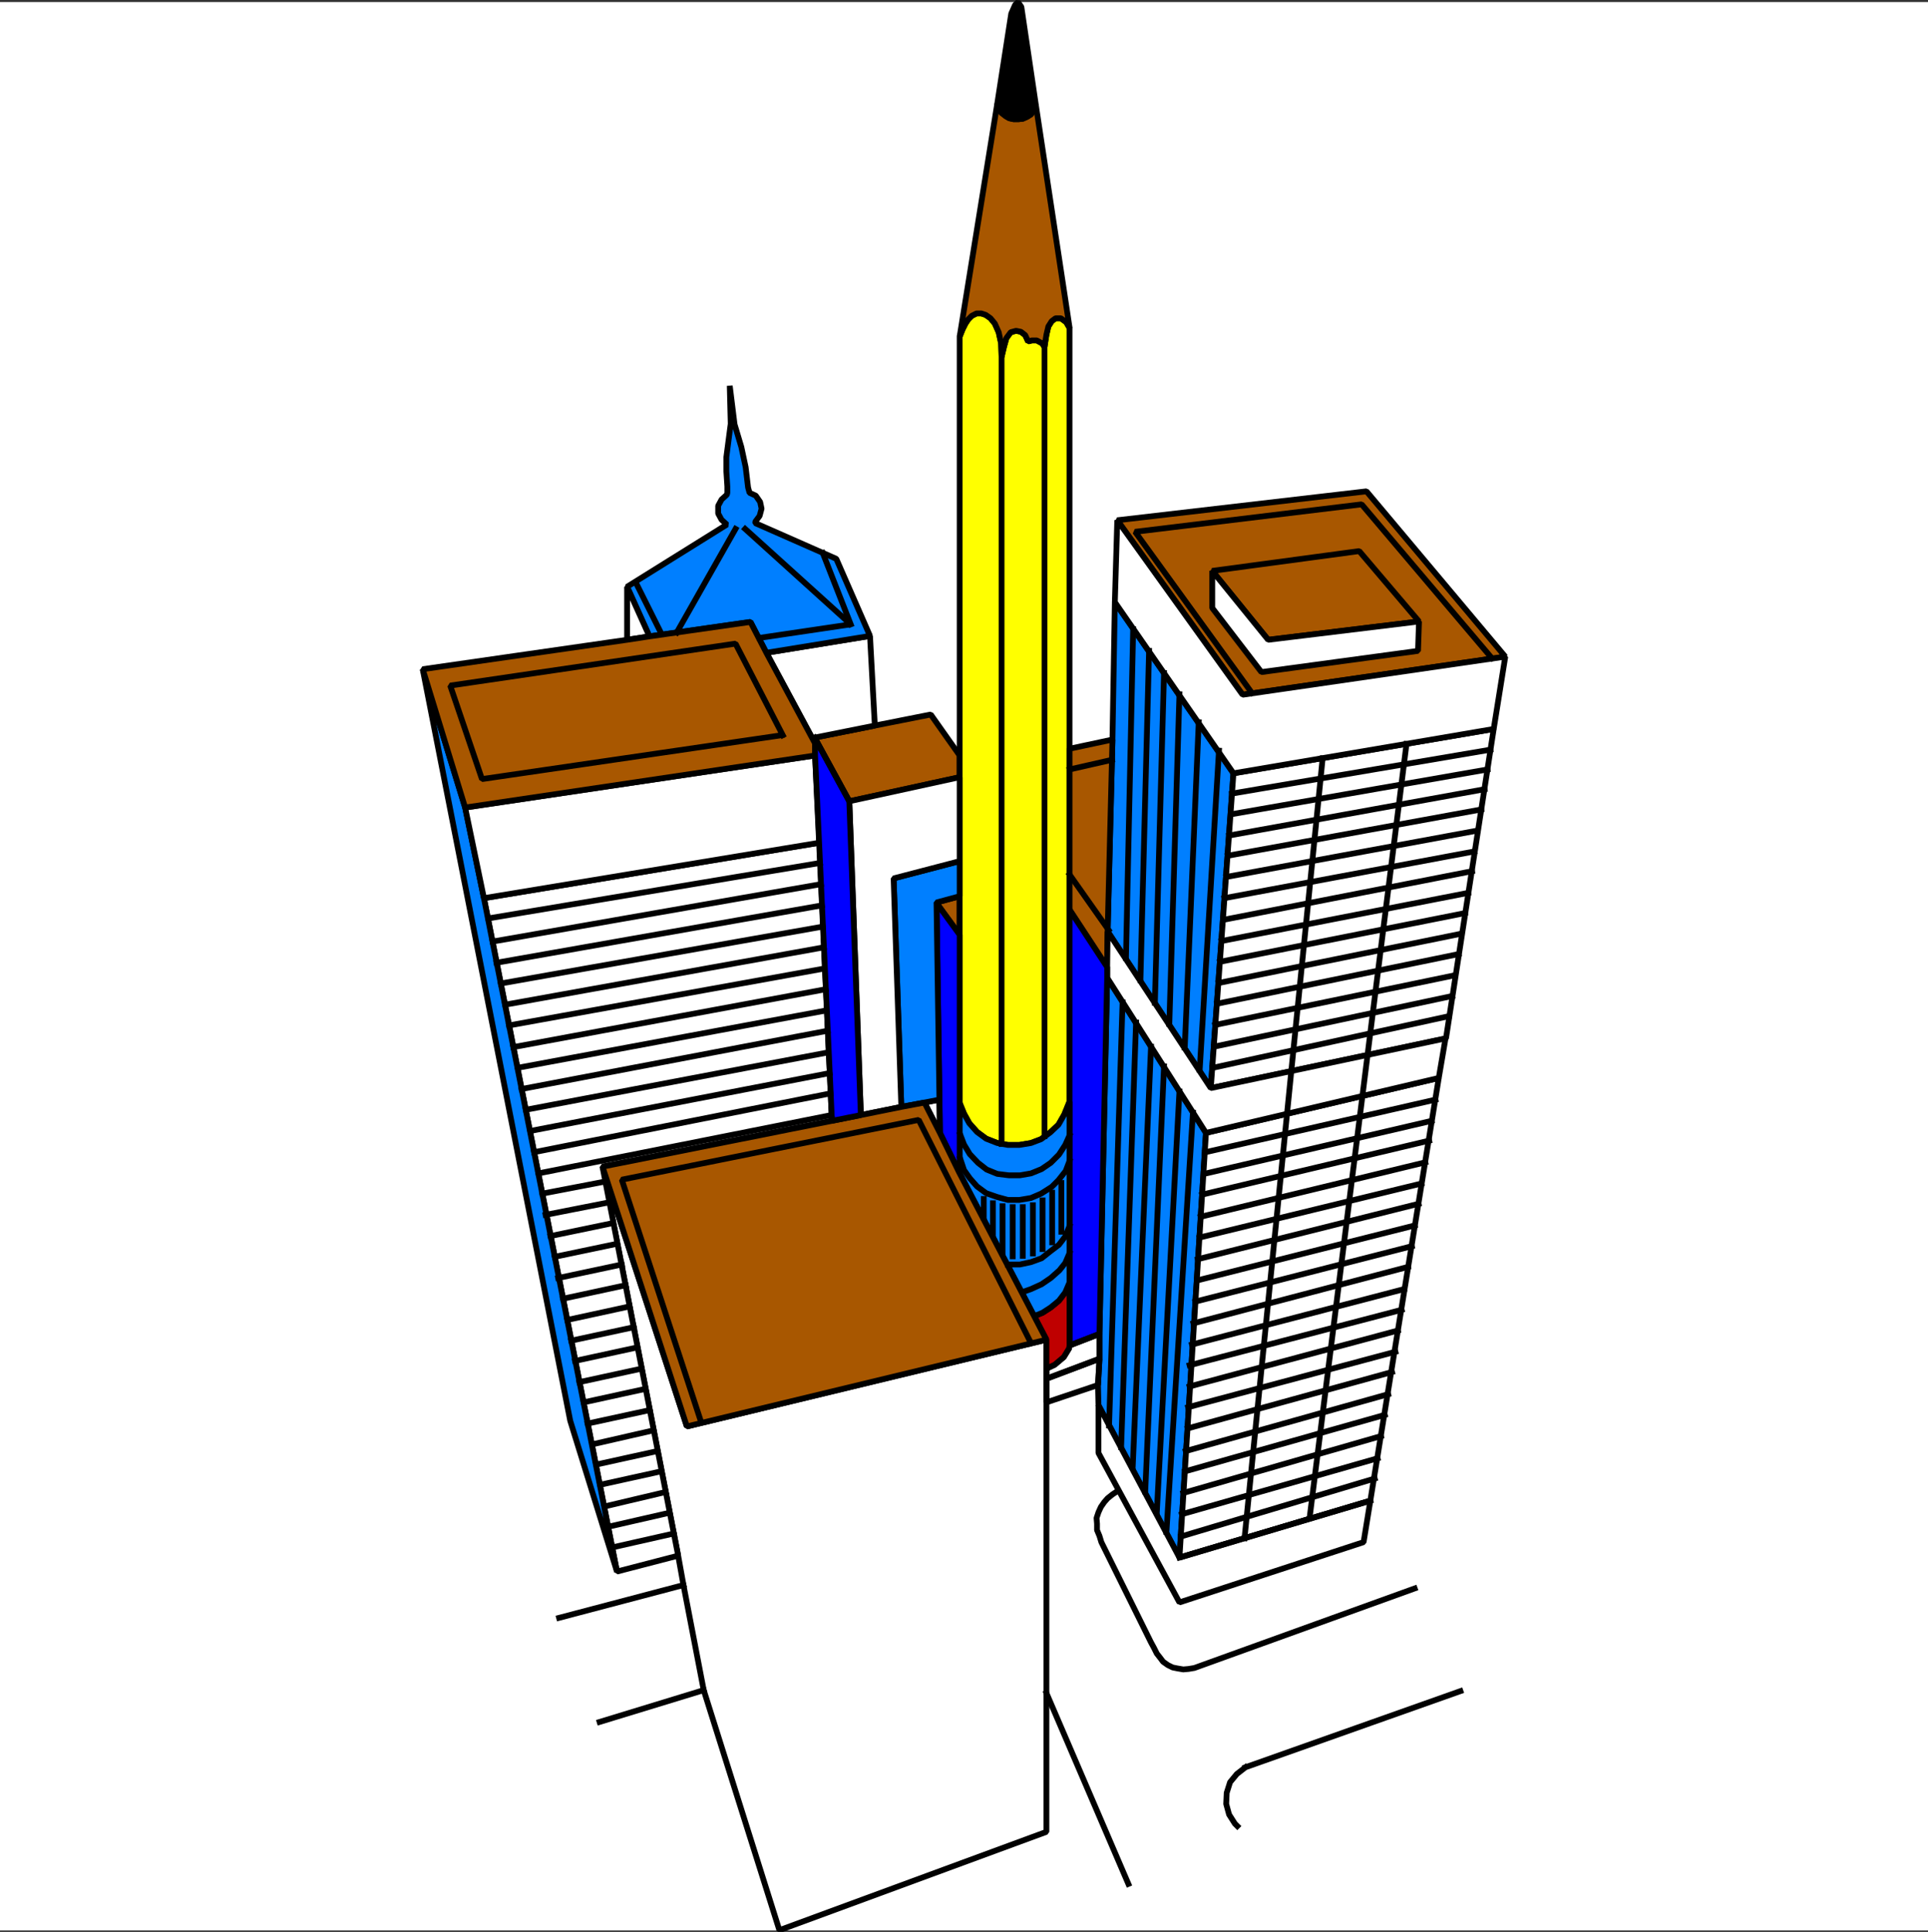 <svg xmlns="http://www.w3.org/2000/svg" width="2993.144" height="2998.938"><rect width="100%" height="100%" fill="#333333" stroke="none"/><defs><clipPath id="a"><path d="M0 0h2993.144v2992.184H0Zm0 0"/></clipPath><clipPath id="b"><path d="M929 1800h702v1194.79H929Zm0 0"/></clipPath></defs><path fill="#fff" d="M0 2996.332h2993.144V3.187H0Zm0 0"/><g clip-path="url(#a)" transform="translate(0 4.148)"><path fill="#fff" fill-rule="evenodd" stroke="#fff" stroke-linecap="square" stroke-linejoin="bevel" stroke-miterlimit="10" stroke-width=".729" d="M0 2992.184h2993.145V-.961H0Zm0 0"/></g><path fill="#a85700" fill-rule="evenodd" stroke="#a85700" stroke-linecap="square" stroke-linejoin="bevel" stroke-miterlimit="10" stroke-width=".729" d="m1489.851 1206.437-171.355 37.41-53.871-98.785 93.52-18.703 86.796-17.191 44.91 63.613zm0 0"/><path fill="none" stroke="#000" stroke-linecap="square" stroke-linejoin="bevel" stroke-miterlimit="10" stroke-width="8.961" d="m1489.851 1206.437-171.355 37.41-53.871-98.785 93.52-18.703 86.796-17.191 44.91 63.613zm0 0"/><path fill="#a85700" fill-rule="evenodd" stroke="#a85700" stroke-linecap="square" stroke-linejoin="bevel" stroke-miterlimit="10" stroke-width=".729" d="m1453.902 1400.98 35.95-9.742v59.86l-35.95-49.336zm0 0"/><path fill="none" stroke="#000" stroke-linecap="square" stroke-linejoin="bevel" stroke-miterlimit="10" stroke-width="8.961" d="m1453.902 1400.98 35.95-9.742v59.86l-35.95-49.336zm0 0"/><path fill="#ff0" fill-rule="evenodd" stroke="#ff0" stroke-linecap="square" stroke-linejoin="bevel" stroke-miterlimit="10" stroke-width=".729" d="M1660.426 508.297v1202.468-.73l-8.23 20.215-8.962 15.684-12.71 11.984-14.227 10.469-15.734 5.992-17.922 2.973h-17.973l-16.465-2.973-17.191-6.719-14.223-10.473-11.984-13.496-8.23-14.949-6.724-16.465V522.52l4.481-11.25 4.48-8.964 4.481-6.72 5.262-5.26 7.449-3.755h7.504l6.722 2.242 7.5 5.262 6.723 8.23 5.992 13.446 3.75 17.242.73 20.945 3.75-15.734 3.75-13.441 6.723-9.012 8.23-2.242 7.505 1.511 6.718 5.211 4.481 9.743 5.992-1.512h7.504l8.23 4.531 3.75 5.211 2.973-18.703 2.969-12.715 5.262-8.23 5.992-4.48h8.23l8.235 5.991 5.207 8.961zm0 0"/><path fill="none" stroke="#000" stroke-linecap="square" stroke-linejoin="bevel" stroke-miterlimit="10" stroke-width="8.961" d="M1660.426 508.297v1202.468-.73l-8.23 20.215-8.962 15.684-12.71 11.984-14.227 10.469-15.734 5.992-17.922 2.973h-17.973l-16.465-2.973-17.191-6.719-14.223-10.473-11.984-13.496-8.23-14.949-6.724-16.465V522.52l4.481-11.25 4.48-8.964 4.481-6.72 5.262-5.26 7.449-3.755h7.504l6.722 2.242 7.5 5.262 6.723 8.23 5.992 13.446 3.75 17.242.73 20.945 3.75-15.734 3.75-13.441 6.723-9.012 8.23-2.242 7.505 1.511 6.718 5.211 4.481 9.743 5.992-1.512h7.504l8.23 4.531 3.75 5.211 2.973-18.703 2.969-12.715 5.262-8.23 5.992-4.48h8.23l8.235 5.991 5.207 8.961zm0 0"/><path fill="#007fff" fill-rule="evenodd" stroke="#007fff" stroke-linecap="square" stroke-linejoin="bevel" stroke-miterlimit="10" stroke-width=".729" d="m1831.055 2417.918 41.16-659.274-153.383-240.91-11.984 552.992v40.375l-2.239 38.918.727 31.418zm0 0"/><path fill="none" stroke="#000" stroke-linecap="square" stroke-linejoin="bevel" stroke-miterlimit="10" stroke-width="8.961" d="m1831.055 2417.918 41.16-659.274-153.383-240.91-11.984 552.992v40.375l-2.239 38.918.727 31.418zm0 0"/><path fill="#007fff" fill-rule="evenodd" stroke="#007fff" stroke-linecap="square" stroke-linejoin="bevel" stroke-miterlimit="10" stroke-width=".729" d="m1727.063 1148.086-7.504 297.805 160.156 243.203 35.168-488.649-184.121-265.656zm0 0"/><path fill="none" stroke="#000" stroke-linecap="square" stroke-linejoin="bevel" stroke-miterlimit="10" stroke-width="8.961" d="m1727.063 1148.086-7.504 297.805 160.156 243.203 35.168-488.649-184.121-265.656zm0 0"/><path fill="#fff" fill-rule="evenodd" stroke="#fff" stroke-linecap="square" stroke-linejoin="bevel" stroke-miterlimit="10" stroke-width=".729" d="m2244.832 1611.984 74.086-480.363-404.035 68.824-35.168 488.649zm0 0"/><path fill="none" stroke="#000" stroke-linecap="square" stroke-linejoin="bevel" stroke-miterlimit="10" stroke-width="8.961" d="m2244.832 1611.984 74.086-480.363-404.035 68.824-35.168 488.649zm0 0"/><path fill="#a85700" fill-rule="evenodd" stroke="#a85700" stroke-linecap="square" stroke-linejoin="bevel" stroke-miterlimit="10" stroke-width=".729" d="m1718.832 1501.273.727-55.382 7.504-297.805-66.637 14.223v249.925zm0 0"/><path fill="none" stroke="#000" stroke-linecap="square" stroke-linejoin="bevel" stroke-miterlimit="10" stroke-width="8.961" d="m1718.832 1501.273.727-55.382 7.504-297.805-66.637 14.223v249.925zm0 0"/><path fill="#a85700" fill-rule="evenodd" stroke="#a85700" stroke-linecap="square" stroke-linejoin="bevel" stroke-miterlimit="10" stroke-width=".729" d="m1929.105 1078.48 407.79-59.132-215.489-256.645-386.894 44.91zm0 0"/><path fill="none" stroke="#000" stroke-linecap="square" stroke-linejoin="bevel" stroke-miterlimit="10" stroke-width="8.961" d="m1929.105 1078.48 407.79-59.132-215.489-256.645-386.894 44.91zm0 0"/><path fill="#fff" fill-rule="evenodd" stroke="#fff" stroke-linecap="square" stroke-linejoin="bevel" stroke-miterlimit="10" stroke-width=".729" d="m1831.055 2417.918 296.343-88.309 106.235-656.25-361.418 85.286zm0 0"/><path fill="none" stroke="#000" stroke-linecap="square" stroke-linejoin="bevel" stroke-miterlimit="10" stroke-width="8.961" d="m1831.055 2417.918 296.343-88.309 106.235-656.25-361.418 85.286zm0 0"/><path fill="#fff" fill-rule="evenodd" stroke="#fff" stroke-linecap="square" stroke-linejoin="bevel" stroke-miterlimit="10" stroke-width=".729" d="m1052.836 2414.898-117.484-603.84 130.98 403.305 558.2-134.676v763.993l-414.563 152.652-117.485-372.668-31.414-163.129zm0 0"/><g clip-path="url(#b)" transform="translate(0 4.148)"><path fill="none" stroke="#000" stroke-linecap="square" stroke-linejoin="bevel" stroke-miterlimit="10" stroke-width="8.961" d="m1052.836 2410.75-117.484-603.84 130.98 403.305 558.2-134.676v763.992l-414.563 152.653-117.485-372.668-31.414-163.13Zm0 0"/></g><path fill="#fff" fill-rule="evenodd" stroke="#fff" stroke-linecap="square" stroke-linejoin="bevel" stroke-miterlimit="10" stroke-width=".729" d="m935.352 1811.059 117.484 603.84-95.031 24.695L751.28 1394.258l520.793-86.07 19.485 431.753zm0 0"/><path fill="none" stroke="#000" stroke-linecap="square" stroke-linejoin="bevel" stroke-miterlimit="10" stroke-width="8.961" d="m935.352 1811.059 117.484 603.84-95.031 24.695L751.28 1394.258l520.793-86.07 19.485 431.753zm0 0"/><path fill="#007fff" fill-rule="evenodd" stroke="#007fff" stroke-linecap="square" stroke-linejoin="bevel" stroke-miterlimit="10" stroke-width=".729" d="m751.281 1394.258 206.524 1045.336-72.575-234.192-228.98-1166.57 65.855 214.758zm0 0"/><path fill="none" stroke="#000" stroke-linecap="square" stroke-linejoin="bevel" stroke-miterlimit="10" stroke-width="8.961" d="m751.281 1394.258 206.524 1045.336-72.575-234.192-228.98-1166.57 65.855 214.758zm0 0"/><path fill="#fff" fill-rule="evenodd" stroke="#fff" stroke-linecap="square" stroke-linejoin="bevel" stroke-miterlimit="10" stroke-width=".729" d="m722.105 1253.59 29.176 140.668 520.793-86.07-6.722-135.407zm0 0"/><path fill="none" stroke="#000" stroke-linecap="square" stroke-linejoin="bevel" stroke-miterlimit="10" stroke-width="8.961" d="m722.105 1253.59 29.176 140.668 520.793-86.07-6.722-135.407zm0 0"/><path fill="#fff" fill-rule="evenodd" stroke="#fff" stroke-linecap="square" stroke-linejoin="bevel" stroke-miterlimit="10" stroke-width=".729" d="m1914.883 1200.445 404.035-68.824 17.977-112.273-407.79 59.132-194.593-270.867-3.75 127.176zm0 0"/><path fill="none" stroke="#000" stroke-linecap="square" stroke-linejoin="bevel" stroke-miterlimit="10" stroke-width="8.961" d="m1914.883 1200.445 404.035-68.824 17.977-112.273-407.79 59.132-194.593-270.867-3.75 127.176zm0 0"/><path fill="none" stroke="#000" stroke-linecap="square" stroke-linejoin="bevel" stroke-miterlimit="10" stroke-width="8.961" d="m1968.754 993.191 234.191-28.445-92.793-109.254-228.195 30.688zm0 0"/><path fill="#fff" fill-rule="evenodd" stroke="#fff" stroke-linecap="square" stroke-linejoin="bevel" stroke-miterlimit="10" stroke-width=".729" d="m1881.957 943.8 76.324 99.512 243.153-32.925 1.511-45.641-234.191 28.445-86.797-107.011zm0 0"/><path fill="none" stroke="#000" stroke-linecap="square" stroke-linejoin="bevel" stroke-miterlimit="10" stroke-width="8.961" d="m1881.957 943.8 76.324 99.512 243.153-32.925 1.511-45.641-234.191 28.445-86.797-107.011zm0 0"/><path fill="#fff" fill-rule="evenodd" stroke="#fff" stroke-linecap="square" stroke-linejoin="bevel" stroke-miterlimit="10" stroke-width=".729" d="m1872.215 1758.645 361.418-85.286 10.469-61.375-364.387 77.11-160.156-243.203-.727 55.382v16.461zm0 0"/><path fill="none" stroke="#000" stroke-linecap="square" stroke-linejoin="bevel" stroke-miterlimit="10" stroke-width="8.961" d="m1872.215 1758.645 361.418-85.286 10.469-61.375-364.387 77.11-160.156-243.203-.727 55.382v16.461zm0 0"/><path fill="#fff" fill-rule="evenodd" stroke="#fff" stroke-linecap="square" stroke-linejoin="bevel" stroke-miterlimit="10" stroke-width=".729" d="m1831.055 2417.918 296.343-88.309-10.472 64.344-285.871 93.52-125.72-231.95v-74.086zm0 0"/><path fill="none" stroke="#000" stroke-linecap="square" stroke-linejoin="bevel" stroke-miterlimit="10" stroke-width="8.961" d="m1831.055 2417.918 296.343-88.309-10.472 64.344-285.871 93.52-125.72-231.95v-74.086zm0 0"/><path fill="#00f" fill-rule="evenodd" stroke="#00f" stroke-linecap="square" stroke-linejoin="bevel" stroke-miterlimit="10" stroke-width=".729" d="M1660.426 1990.648v-578.414l58.406 89.04v16.46l-11.984 552.993-46.422 17.921zm0 0"/><path fill="none" stroke="#000" stroke-linecap="square" stroke-linejoin="bevel" stroke-miterlimit="10" stroke-width="8.961" d="M1660.426 1990.648v-578.414l58.406 89.04v16.46l-11.984 552.993-46.422 17.921zm0 0"/><path fill="none" stroke="#000" stroke-linecap="square" stroke-linejoin="bevel" stroke-miterlimit="10" stroke-width="8.961" d="m1624.531 2140.277 81.535-30.687.782 1.511v-40.374l-46.422 17.921v-2.242 2.242l-.727 4.48-8.234 13.493-14.223 11.984-12.71 5.993zm0 0"/><path fill="none" stroke="#000" stroke-linecap="square" stroke-linejoin="bevel" stroke-miterlimit="10" stroke-width="8.961" d="m1706.066 2109.59-81.535 30.687v36.68l80.078-26.938 2.239-38.917zm0 0"/><path fill="#bf0000" fill-rule="evenodd" stroke="#bf0000" stroke-linecap="square" stroke-linejoin="bevel" stroke-miterlimit="10" stroke-width=".729" d="M1660.426 2088.648v-98l-6.719 15.68-9.742 12.766-12.715 10.472-12.71 8.23-12.712 5.212v.781l18.703 35.898v44.91l12.711-5.992 14.223-11.984 8.234-13.492.727-4.48v-2.243zm0 0"/><path fill="none" stroke="#000" stroke-linecap="square" stroke-linejoin="bevel" stroke-miterlimit="10" stroke-width="8.961" d="M1660.426 2088.648v-98l-6.719 15.68-9.742 12.766-12.715 10.472-12.71 8.23-12.712 5.212v.781l18.703 35.898v44.91l12.711-5.992 14.223-11.984 8.234-13.492.727-4.48v-2.243zm0 0"/><path fill="#007fff" fill-rule="evenodd" stroke="#007fff" stroke-linecap="square" stroke-linejoin="bevel" stroke-miterlimit="10" stroke-width=".729" d="m1489.07 1820.02 116.758 223.769v-.781l12.711-5.211 12.711-8.23 12.715-10.473 9.742-12.766 6.719-15.68v-280.613l-8.23 20.215-8.962 15.684-12.71 11.984-14.227 10.469-15.734 5.992-17.922 2.973h-17.973l-16.465-2.973-17.191-6.719-14.223-10.473-11.984-13.496-8.23-14.949-6.723-16.465v104.774zm0 0"/><path fill="none" stroke="#000" stroke-linecap="square" stroke-linejoin="bevel" stroke-miterlimit="10" stroke-width="8.961" d="m1489.07 1820.02 116.758 223.769v-.781l12.711-5.211 12.711-8.23 12.715-10.473 9.742-12.766 6.719-15.68v-280.613l-8.23 20.215-8.962 15.684-12.71 11.984-14.227 10.469-15.734 5.992-17.922 2.973h-17.973l-16.465-2.973-17.191-6.719-14.223-10.473-11.984-13.496-8.23-14.949-6.723-16.465v104.774zm0 0"/><path fill="#a85700" fill-rule="evenodd" stroke="#a85700" stroke-linecap="square" stroke-linejoin="bevel" stroke-miterlimit="10" stroke-width=".729" d="m1660.426 509.027-5.207-8.96-8.235-5.993h-8.23l-5.992 4.48-5.262 8.231-2.969 12.715-2.972 18.703-3.75-5.21-8.23-4.532h-7.505l-5.992 1.512-4.48-9.743-6.72-5.21-7.503-1.512-8.23 2.242-6.723 9.012-3.75 13.441-3.75 15.734-.73-20.945-3.75-17.242-5.993-13.445-6.722-8.23-7.5-5.263-6.723-2.242h-7.504l-7.45 3.754-5.261 5.262-4.48 6.719-4.481 8.964-4.48 11.25 58.351-361.468 2.969 8.234 3.754 5.988 6.773 5.262 5.207 2.973 6.723 1.508h7.5l6.723-.727 6.722-3.023 5.989-3.75 3.023-5.211 2.242-3.75 2.238-5.993 52.36 345.735zm0 0"/><path fill="none" stroke="#000" stroke-linecap="square" stroke-linejoin="bevel" stroke-miterlimit="10" stroke-width="8.961" d="m1660.426 509.027-5.207-8.96-8.235-5.993h-8.23l-5.992 4.48-5.262 8.231-2.969 12.715-2.972 18.703-3.75-5.21-8.23-4.532h-7.505l-5.992 1.512-4.48-9.743-6.72-5.21-7.503-1.512-8.23 2.242-6.723 9.012-3.75 13.441-3.75 15.734-.73-20.945-3.75-17.242-5.993-13.445-6.722-8.23-7.5-5.263-6.723-2.242h-7.504l-7.45 3.754-5.261 5.262-4.48 6.719-4.481 8.964-4.48 11.25 58.351-361.468 2.969 8.234 3.754 5.988 6.773 5.262 5.207 2.973 6.723 1.508h7.5l6.723-.727 6.722-3.023 5.989-3.75 3.023-5.211 2.242-3.75 2.238-5.993 52.36 345.735zm0 0"/><path fill-rule="evenodd" stroke="#000" stroke-linecap="square" stroke-linejoin="bevel" stroke-miterlimit="10" stroke-width=".729" d="m1608.066 162.562-2.238 5.993-2.242 3.75-3.023 5.21-5.989 3.75-6.723 3.024-6.722.727h-7.5l-6.723-1.508-5.207-2.973-6.773-5.262-3.754-5.988-2.969-8.234 21.727-139.887 5.937-13.496 4.535-4.48 5.211 7.503zm0 0"/><path fill="none" stroke="#000" stroke-linecap="square" stroke-linejoin="bevel" stroke-miterlimit="10" stroke-width="8.961" d="m1608.066 162.562-2.238 5.993-2.242 3.75-3.023 5.21-5.989 3.75-6.723 3.024-6.722.727h-7.5l-6.723-1.508-5.207-2.973-6.773-5.262-3.754-5.988-2.969-8.234 21.727-139.887 5.937-13.496 4.535-4.48 5.211 7.503zm0 0"/><path fill="#00f" fill-rule="evenodd" stroke="#00f" stroke-linecap="square" stroke-linejoin="bevel" stroke-miterlimit="10" stroke-width=".729" d="m1459.164 1754.945-.73-47.93-4.532-306.035v.782l35.95 49.336v365.953l-.782 2.968-29.906-61.375zm0 0"/><path fill="none" stroke="#000" stroke-linecap="square" stroke-linejoin="bevel" stroke-miterlimit="10" stroke-width="8.961" d="m1459.164 1754.945-.73-47.93-4.532-306.035v.782l35.95 49.336v365.953l-.782 2.968-29.906-61.375zm0 0"/><path fill="none" stroke="#000" stroke-linecap="square" stroke-linejoin="bevel" stroke-miterlimit="10" stroke-width="8.961" d="m1459.164 1757.918-.73-50.902-23.235 4.53 23.965 47.099zm0 0"/><path fill="#007fff" fill-rule="evenodd" stroke="#007fff" stroke-linecap="square" stroke-linejoin="bevel" stroke-miterlimit="10" stroke-width=".729" d="m1435.2 1711.547 23.234-4.531-4.532-306.036 35.95-9.742v-54.601l-102.532 26.933 11.98 354.7zm0 0"/><path fill="none" stroke="#000" stroke-linecap="square" stroke-linejoin="bevel" stroke-miterlimit="10" stroke-width="8.961" d="m1435.2 1711.547 23.234-4.531-4.532-306.036 35.95-9.742v-54.601l-102.532 26.933 11.98 354.7zm0 0"/><path fill="#fff" fill-rule="evenodd" stroke="#fff" stroke-linecap="square" stroke-linejoin="bevel" stroke-miterlimit="10" stroke-width=".729" d="m1318.496 1243.848 171.355-37.41v130.199h.731l-103.262 26.933 11.98 355.426v-.727l-62.882 12.711v-2.238zm0 0"/><path fill="none" stroke="#000" stroke-linecap="square" stroke-linejoin="bevel" stroke-miterlimit="10" stroke-width="8.961" d="m1318.496 1243.848 171.355-37.41v130.199h.731l-103.262 26.933 11.98 355.426v-.727l-62.882 12.711v-2.238zm0 0"/><path fill="#fff" fill-rule="evenodd" stroke="#fff" stroke-linecap="square" stroke-linejoin="bevel" stroke-miterlimit="10" stroke-width=".729" d="m1265.352 1154.078-.727-9.016 93.52-18.703-7.504-139.16-160.887 26.156zm0 0"/><path fill="none" stroke="#000" stroke-linecap="square" stroke-linejoin="bevel" stroke-miterlimit="10" stroke-width="8.961" d="m1265.352 1154.078-.727-9.016 93.52-18.703-7.504-139.16-160.887 26.156zm0 0"/><path fill="#007fff" fill-rule="evenodd" stroke="#007fff" stroke-linecap="square" stroke-linejoin="bevel" stroke-miterlimit="10" stroke-width=".729" d="m1172.563 809.851 6.722-9.011 3.02-11.203-2.239-10.473-6.773-9.742-9.691-4.48-2.243-8.231-3.75-31.418-6.718-31.414-10.528-35.168-7.449-59.863 1.512 59.082-3.75 28.445-3.024 23.183v22.458l1.512 23.183v9.742l-.73 2.973-8.23 7.5-5.263 9.742v11.985l5.262 9.691 8.23 7.5-154.894 96.543 34.387 76.324v.73l157.133-22.452 24.695 47.878L1350.64 987.2l-52.36-119.722-125.718-55.383zm0 0"/><path fill="none" stroke="#000" stroke-linecap="square" stroke-linejoin="bevel" stroke-miterlimit="10" stroke-width="8.961" d="m1172.563 809.851 6.722-9.011 3.02-11.203-2.239-10.473-6.773-9.742-9.691-4.48-2.243-8.231-3.75-31.418-6.718-31.414-10.528-35.168-7.449-59.863 1.512 59.082-3.75 28.445-3.024 23.183v22.458l1.512 23.183v9.742l-.73 2.973-8.23 7.5-5.263 9.742v11.985l5.262 9.691 8.23 7.5-154.894 96.543 34.387 76.324v.73l157.133-22.452 24.695 47.878L1350.64 987.2l-52.36-119.722-125.718-55.383zm0 0"/><path fill="#fff" fill-rule="evenodd" stroke="#fff" stroke-linecap="square" stroke-linejoin="bevel" stroke-miterlimit="10" stroke-width=".729" d="m973.539 910.875 34.387 76.324v.73l-34.387 5.262zm0 0"/><path fill="none" stroke="#000" stroke-linecap="square" stroke-linejoin="bevel" stroke-miterlimit="10" stroke-width="8.961" d="m973.539 910.875 34.387 76.324v.73l-34.387 5.262zm0 0"/><path fill="#a85700" fill-rule="evenodd" stroke="#a85700" stroke-linecap="square" stroke-linejoin="bevel" stroke-miterlimit="10" stroke-width=".729" d="m722.105 1253.59-65.855-214.758 317.289-45.64 34.387-5.262 157.133-22.453 24.695 47.878 75.598 140.723v18.703zm0 0"/><path fill="none" stroke="#000" stroke-linecap="square" stroke-linejoin="bevel" stroke-miterlimit="10" stroke-width="8.961" d="m722.105 1253.59-65.855-214.758 317.289-45.64 34.387-5.262 157.133-22.453 24.695 47.878 75.598 140.723v18.703zm0 0"/><path fill="#a85700" fill-rule="evenodd" stroke="#a85700" stroke-linecap="square" stroke-linejoin="bevel" stroke-miterlimit="10" stroke-width=".729" d="m1291.559 1739.941-356.207 71.117 130.98 403.305 558.2-134.676-18.704-35.898-116.758-223.77-29.906-61.375-23.965-47.097-35.898 6.722-62.883 12.711zm0 0"/><path fill="none" stroke="#000" stroke-linecap="square" stroke-linejoin="bevel" stroke-miterlimit="10" stroke-width="8.961" d="m1291.559 1739.941-356.207 71.117 130.98 403.305 558.2-134.676-18.704-35.898-116.758-223.77-29.906-61.375-23.965-47.097-35.898 6.722-62.883 12.711zm0 0"/><path fill="#00f" fill-rule="evenodd" stroke="#00f" stroke-linecap="square" stroke-linejoin="bevel" stroke-miterlimit="10" stroke-width=".729" d="m1336.418 1730.98-44.86 8.961-26.206-567.16v-18.703l-.727-9.016 53.871 98.786zm0 0"/><path fill="none" stroke="#000" stroke-linecap="square" stroke-linejoin="bevel" stroke-miterlimit="10" stroke-width="8.961" d="m1336.418 1730.98-44.86 8.961-26.206-567.16v-18.703l-.727-9.016 53.871 98.786zm595.66 656.98 121.235-1210.698m130.199-22.453-150.414 1201.738m-285.09-869.5 11.199-510.317m24.695 33.657-13.441 511.101m22.457 35.164 14.172-511.828m8.23 544.703 15.735-511.777m29.957 43.398-21.727 505.059m23.188 34.438 29.957-495.368m374.86 1459.895-333.704 118.215m0 0-13.492 10.527-10.473 12.71-5.21 16.466-.782 17.191 4.48 16.465 9.016 14.223 3.75 3.75m-169.117 89.769-127.227-296.293m35.895-1270.617 60.644 86.07m-60.644-249.195 65.855-14.95m-795.41 1493.552 161.613-49.391m-31.414-163.129-193.086 50.902m182.614-1529.5 91.277-160.882m14.953 0 163.906 148.172-141.449 20.945m141.449-20.945-43.398-110.766M1026.629 983.45l-39.649-79.348m567.946 871.788V553.157m66.633-14.954v1225.703m100.241 448.949 20.946-656.984m20.942 31.418-23.184 659.273m17.976 30.688 28.446-652.5m-9.012 690.637 29.176-660.004m23.965 38.917-35.168 653.286m14.953 30.684 41.16-651.04m344.223 738.57-341.985 123.477-8.96 1.508-8.231.73-8.961-1.511-7.504-1.508-7.504-3.7-7.45-5.26-4.48-5.993-5.261-6.723-4.48-8.96-4.481-8.231-77.11-155.676-2.968-9.742-3.75-8.961v-9.742l-.73-8.961 2.968-8.961 3.754-8.234 5.207-7.5 5.262-5.993 7.504-5.992 6.722-4.48m-86.07-478.903v75.598m-14.223-60.645v77.106m-14.952-65.125v75.598m-14.954-68.094v74.816m-15.735-71.848v75.598m-15.683-75.598v76.329m-15.734-77.785v73.304m-14.95-77.84v47.934m-14.226-54.652v29.175m-312.024-749.043-73.359-142.18-442.953 65.126 49.34 145.148 465.46-68.094m-124.988 1067.059L965.31 1831.273l460.93-92.789 174.323 346.41m230.492 333.024 296.343-88.309m-636.816-568.672 5.992 15.684 8.961 14.953 12.762 13.492 13.441 10.473 16.465 6.723 17.977 2.238h17.191l17.191-2.969 16.465-6.722 14.223-9.743 12.715-12.71 9.742-15.004 6.719-14.954"/><path fill="none" stroke="#000" stroke-linecap="square" stroke-linejoin="bevel" stroke-miterlimit="10" stroke-width="8.961" d="m1490.582 1798.348 5.992 17.922 8.961 12.71 11.254 12.766 14.223 10.473 17.191 5.988 16.465 4.484h17.973l17.921-3.023 15.735-6.723 16.465-10.468 10.472-10.473 11.2-14.223 5.992-15.734m-95.758 160.883h18.703l17.191-3.7 16.465-5.992 14.223-11.254 12.715-9.687 9.742-12.766 6.719-16.465m-72.575 102.535 12.711-4.48 16.465-7.504 14.223-9.691 13.496-11.985 8.961-11.25 6.719-15.683m252.219-713.145 401.062-68.094m-4.48 30.684-398.094 69.606m-3.023 32.929 396.585-71.847m-5.211 31.418-393.613 71.843m-2.242 32.93 389.137-71.848m-3.754 32.2-388.352 72.574m-1.512 33.656 386.114-75.543m-5.992 33.656-383.09 74.817m-2.293 32.195 380.176-75.598m-6.773 32.199-375.642 76.329m-2.242 32.144 374.91-77.055m-5.988 32.926-371.89 77.055m-1.512 33.711 369.648-78.621m-5.992 31.469-365.894 80.027m-11.204 130.976 356.938-81.586m-5.992 32.926-353.188 82.32m-3.019 32.196 352.457-83.828m-5.992 33.707-348.708 84.508m342.715-51.634-344.222 83.833m-2.973 33.657 342.715-86.02m-5.992 33.656-337.504 85.289m-2.969 32.925 335.992-86.015m-5.992 32.145-332.969 87.582m-2.293 32.925 329.274-86.066m-3.754 32.144-329.219 86.07m.001 32.927 323.226-86.801m-3.75 32.929-321.72 86.07m-.78 32.927 317.289-87.582m-5.992 34.441-314.266 88.309m-.781 31.414 309.785-87.579m-5.938 32.926-306.816 88.309m-2.242 32.93 303.797-86.801m-4.481 31.418-300.098 89.82m109.254-1309.535L1762.23 825.535l351.676-42.617 202.043 238.668m-997.453 222.262-53.871-98.786m8.23 194.543-514.851 86.07m516.309-53.144-509.59 89.094m511.101-56.165-505.11 89.04m506.622-56.113-499.848 88.308m501.36-56.109-494.637 89.039m495.363-56.113L790.2 1591.82m491.616-56.164-484.894 89.82m485.625-56.89-478.906 89.039m481.144-57.57-475.152 90.496m475.933-56.841-469.21 89.04m471.453-56.895-464.68 89.82m466.191-58.351-460.199 91.277m461.656-57.621-454.937 90.551m103.262 12.711-97.27 18.703m103.992 13.496-98.781 19.434m104.773 12.711-97.273 20.215m103.262 11.984L861.265 1951m104.044 11.93-98.782 20.996m104.773 11.203-97.323 20.941m103.261 11.985L880.75 2049m103.262 11.254-97.27 20.941m102.481 10.473-96.543 20.945m103.265 11.985-96.492 20.941m102.481 10.473-95.758 20.945m102.531 11.984-96.539 20.942m102.532 10.472-95.032 21.727m100.972 10.473-95.03 20.941m101.019 10.473-95.027 20.945m101.8 11.203-95.027 22.453m101.02 9.742-95.082 21.727m101.804 10.473-95.812 21.671"/></svg>
